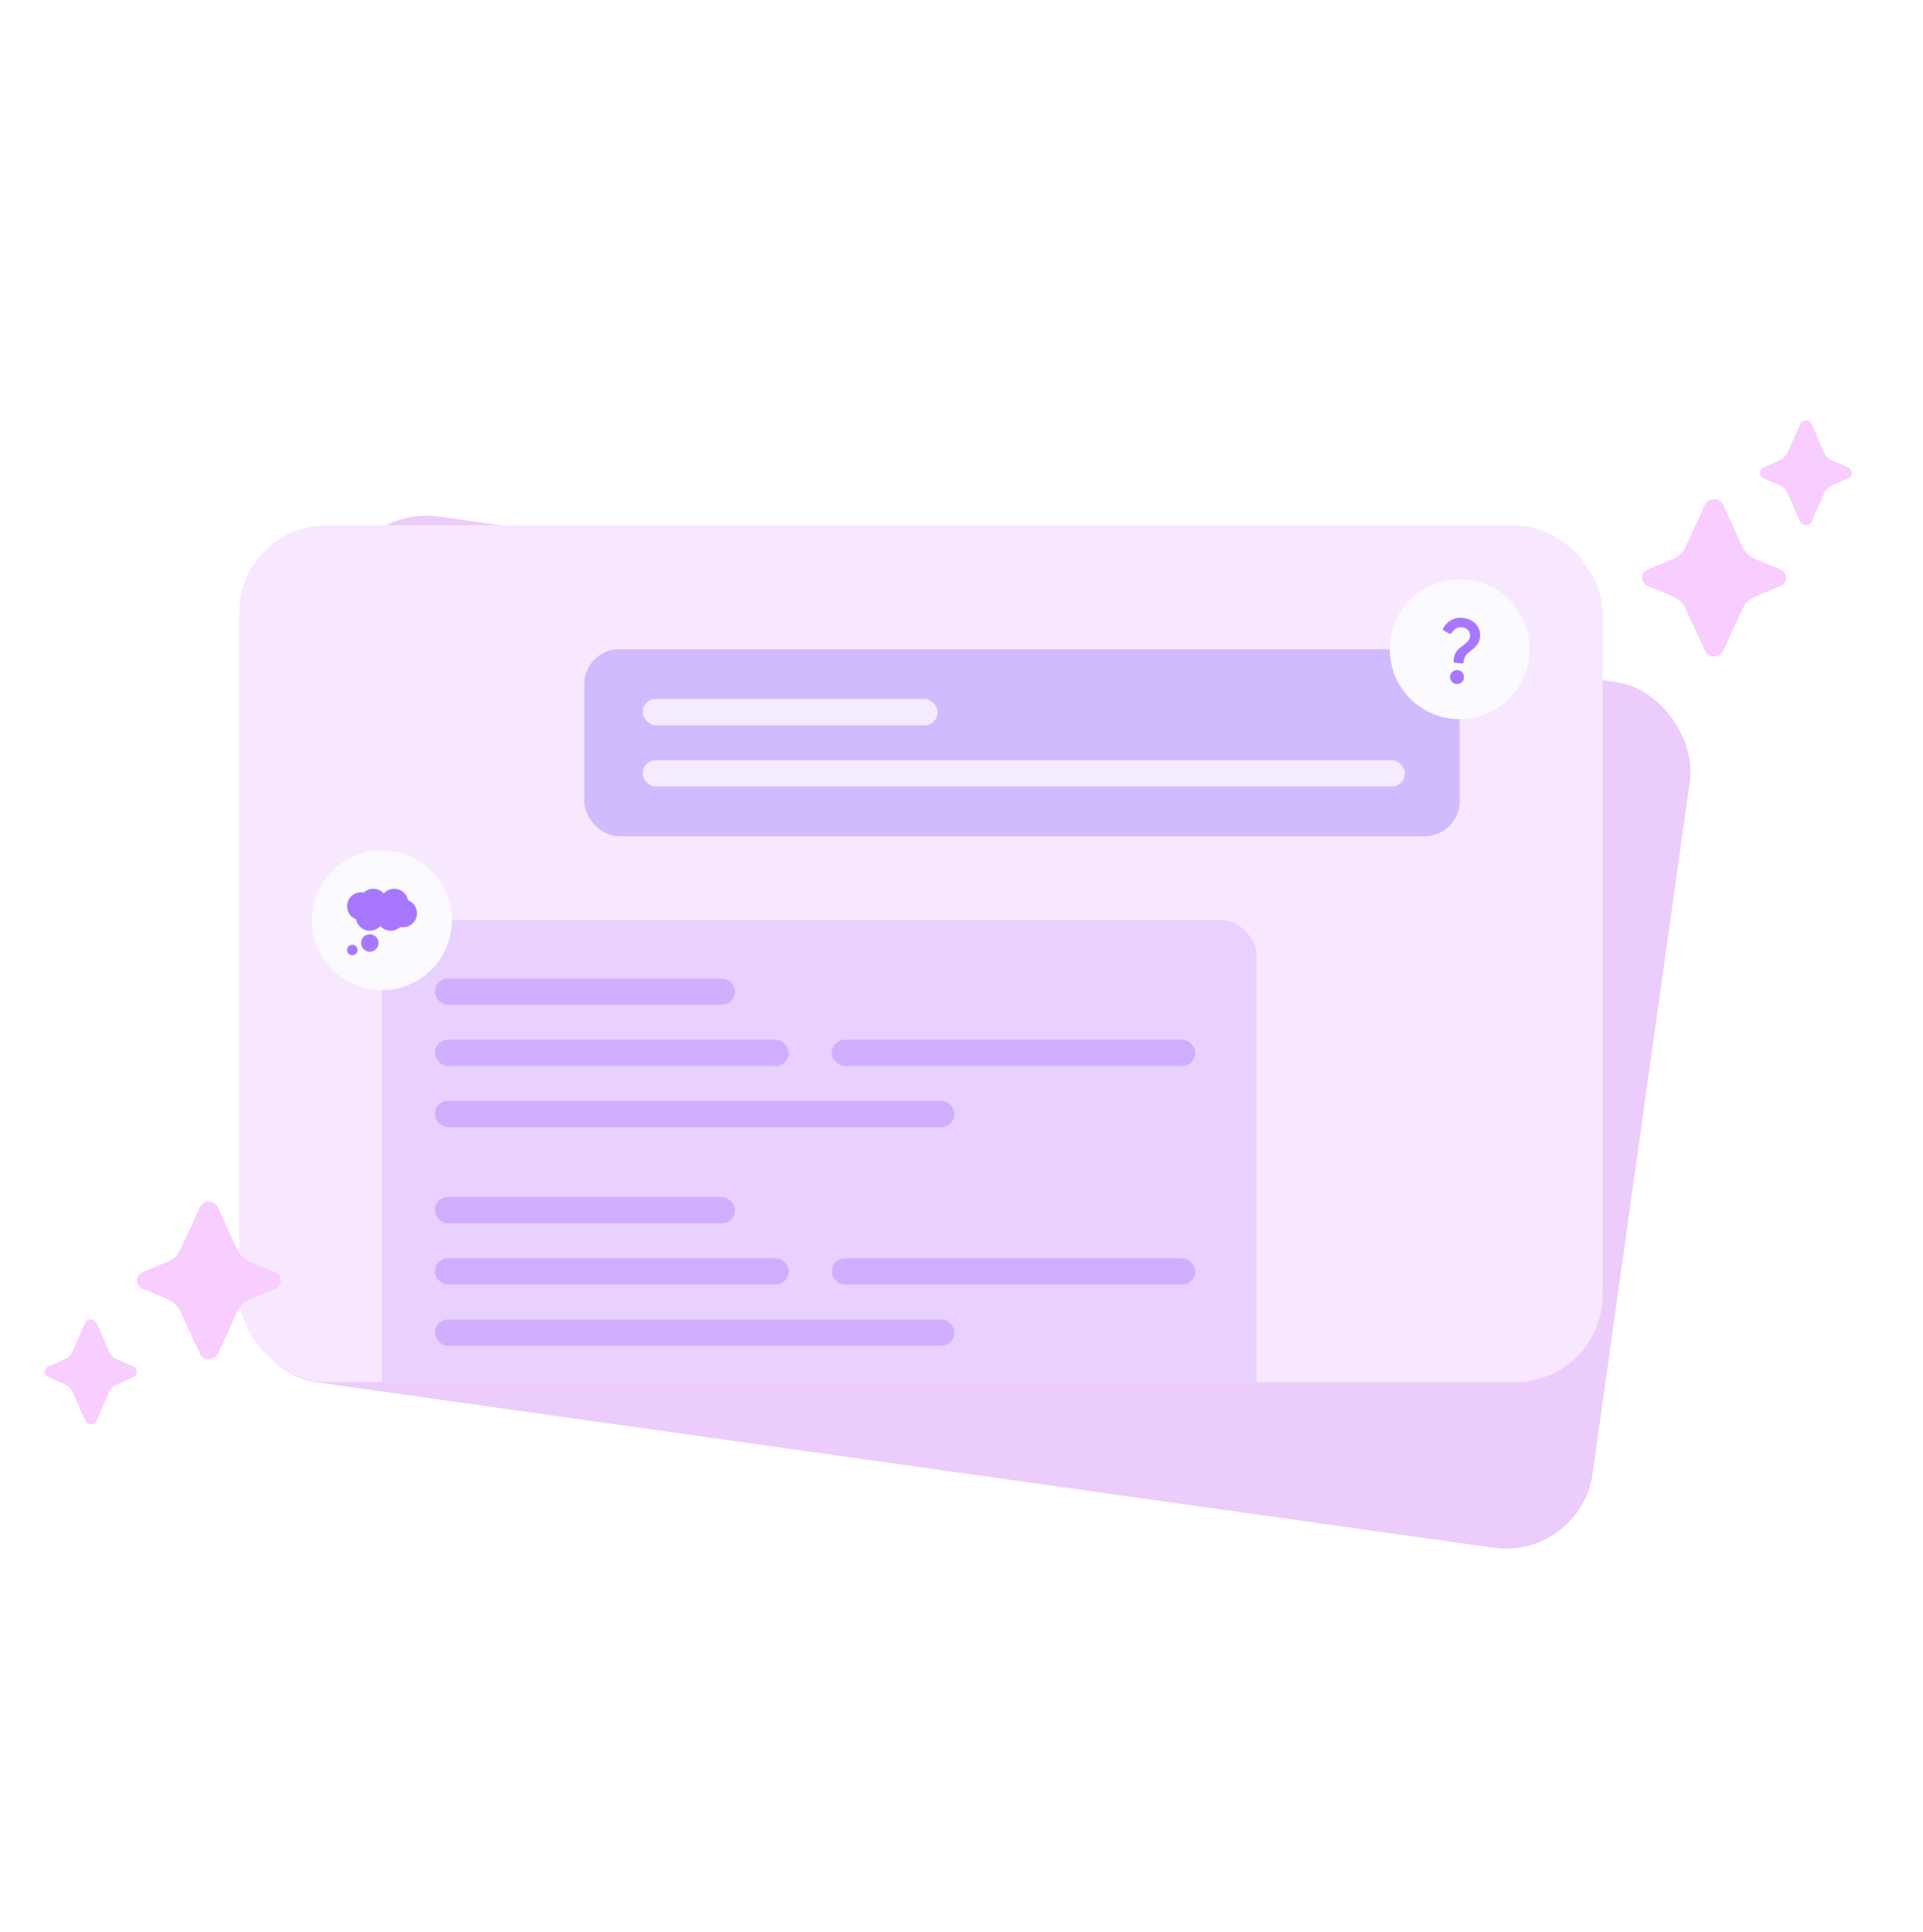 <svg width="220" height="221" viewBox="0 0 220 221" fill="none"
  xmlns="http://www.w3.org/2000/svg">
  <rect x="40.245" y="57.682" width="156" height="100" rx="10" transform="rotate(8 40.245 57.682)" fill="#EBCCFA"/>
  <g clip-path="url(#clip0_5275_48439)">
    <rect x="27.351" y="60.082" width="156" height="98" rx="10" fill="#F8E8FF"/>
    <rect x="66.839" y="74.251" width="100.158" height="21.393" rx="4" fill="#D1BBFF"/>
    <g opacity="0.8">
      <rect x="73.53" y="79.947" width="33.739" height="3" rx="1.5" fill="#FCF8FF"/>
      <rect x="73.53" y="86.947" width="87.194" height="3" rx="1.5" fill="#FCF8FF"/>
    </g>
    <g filter="url(#filter0_d_5275_48439)">
      <circle cx="166.997" cy="74.251" r="8" fill="#FBFAFF"/>
    </g>
    <path d="M166.595 74.554C166.954 74.03 167.575 73.759 167.964 73.302C168.375 72.823 168.263 71.844 167.236 71.746C166.667 71.692 166.309 72.025 166.103 72.376C166.044 72.477 165.916 72.522 165.814 72.466L165.178 72.124C165.085 72.075 165.046 71.963 165.096 71.87C165.494 71.129 166.292 70.567 167.335 70.666C168.27 70.756 168.871 71.243 169.147 71.807C169.382 72.292 169.464 73.164 168.973 73.76C168.428 74.419 167.95 74.591 167.659 75.021C167.557 75.173 167.505 75.281 167.456 75.701C167.443 75.81 167.346 75.891 167.236 75.881L166.481 75.809C166.372 75.798 166.29 75.702 166.298 75.593C166.32 75.288 166.364 74.89 166.595 74.554ZM167.491 77.512C167.449 77.95 167.056 78.274 166.618 78.233C166.18 78.191 165.856 77.799 165.898 77.361C165.939 76.922 166.332 76.598 166.77 76.64C167.208 76.682 167.532 77.074 167.491 77.512Z" fill="#A778FF"/>
    <rect x="43.705" y="105.251" width="100.049" height="65.9" rx="4" fill="#E8D0FF"/>
    <g opacity="0.6">
      <g opacity="0.4">
        <rect x="49.749" y="111.917" width="34.335" height="3" rx="1.5" fill="#8543F8"/>
        <rect x="95.159" y="118.917" width="41.59" height="3" rx="1.5" fill="#8543F8"/>
        <rect x="49.749" y="118.917" width="40.487" height="3" rx="1.5" fill="#8543F8"/>
        <rect x="49.749" y="125.917" width="59.444" height="3" rx="1.5" fill="#8543F8"/>
      </g>
      <g opacity="0.4">
        <rect x="49.749" y="136.917" width="34.335" height="3" rx="1.5" fill="#8543F8"/>
        <rect x="95.159" y="143.917" width="41.59" height="3" rx="1.5" fill="#8543F8"/>
        <rect x="49.749" y="143.917" width="40.487" height="3" rx="1.5" fill="#8543F8"/>
        <rect x="49.749" y="150.917" width="59.444" height="3" rx="1.5" fill="#8543F8"/>
      </g>
    </g>
    <g filter="url(#filter1_d_5275_48439)">
      <circle cx="43.705" cy="105.251" r="8" fill="#FBFAFF"/>
    </g>
    <path d="M40.305 108.051C40.464 108.051 40.617 108.114 40.729 108.226C40.842 108.339 40.905 108.492 40.905 108.651C40.905 108.81 40.842 108.962 40.729 109.075C40.617 109.187 40.464 109.251 40.305 109.251C40.146 109.251 39.993 109.187 39.88 109.075C39.768 108.962 39.705 108.81 39.705 108.651C39.705 108.492 39.768 108.339 39.88 108.226C39.993 108.114 40.146 108.051 40.305 108.051ZM42.305 106.851C42.57 106.851 42.824 106.956 43.012 107.144C43.199 107.331 43.305 107.585 43.305 107.851C43.305 108.116 43.199 108.37 43.012 108.558C42.824 108.745 42.57 108.851 42.305 108.851C42.039 108.851 41.785 108.745 41.598 108.558C41.41 108.37 41.305 108.116 41.305 107.851C41.305 107.585 41.41 107.331 41.598 107.144C41.785 106.956 42.039 106.851 42.305 106.851ZM44.705 106.451C44.229 106.451 43.797 106.251 43.505 105.911C43.213 106.251 42.781 106.451 42.305 106.451C41.521 106.451 40.869 105.887 40.733 105.147C40.431 105.03 40.171 104.825 39.987 104.558C39.804 104.291 39.706 103.975 39.705 103.651C39.705 103.226 39.873 102.819 40.173 102.519C40.473 102.219 40.88 102.051 41.305 102.051C41.409 102.051 41.505 102.063 41.613 102.079C41.905 101.815 42.285 101.651 42.705 101.651C43.181 101.651 43.613 101.851 43.905 102.191C44.197 101.851 44.629 101.651 45.105 101.651C45.889 101.651 46.541 102.215 46.677 102.955C46.979 103.072 47.239 103.277 47.422 103.544C47.605 103.811 47.704 104.127 47.705 104.451C47.705 104.875 47.536 105.282 47.236 105.582C46.936 105.882 46.529 106.051 46.105 106.051L45.797 106.023C45.505 106.287 45.125 106.451 44.705 106.451Z" fill="#A778FF"/>
  </g>
  <path d="M27.128 142.905C27.437 143.544 27.958 144.048 28.646 144.334L31.51 145.519C31.7 145.599 31.862 145.729 31.975 145.895C32.089 146.061 32.15 146.255 32.15 146.453C32.15 146.651 32.089 146.845 31.975 147.011C31.862 147.177 31.7 147.308 31.51 147.387L28.67 148.573C27.992 148.846 27.449 149.358 27.154 150.002L24.906 154.878C24.505 155.645 23.296 155.645 22.893 154.878L20.645 150.002C20.343 149.362 19.802 148.853 19.129 148.573L16.289 147.387C16.099 147.308 15.937 147.177 15.824 147.011C15.71 146.845 15.649 146.651 15.649 146.453C15.649 146.255 15.71 146.061 15.824 145.895C15.937 145.729 16.099 145.599 16.289 145.519L19.129 144.334C19.807 144.06 20.35 143.549 20.645 142.905L22.893 138.029C23.294 137.261 24.503 137.261 24.906 138.029L27.128 142.905Z" fill="#F8CDFF"/>
  <path d="M12.454 154.528C12.65 154.954 12.982 155.29 13.42 155.48L15.242 156.271C15.364 156.324 15.466 156.411 15.539 156.521C15.611 156.632 15.649 156.761 15.649 156.893C15.649 157.025 15.611 157.154 15.539 157.265C15.466 157.376 15.364 157.463 15.242 157.516L13.435 158.306C13.003 158.488 12.658 158.829 12.47 159.259L11.04 162.509C10.784 163.021 10.015 163.021 9.758 162.509L8.327 159.259C8.135 158.832 7.792 158.493 7.363 158.306L5.555 157.516C5.434 157.463 5.331 157.376 5.259 157.265C5.187 157.154 5.148 157.025 5.148 156.893C5.148 156.761 5.187 156.632 5.259 156.521C5.331 156.411 5.434 156.324 5.555 156.271L7.363 155.48C7.795 155.298 8.14 154.957 8.327 154.528L9.758 151.277C10.014 150.766 10.783 150.766 11.04 151.277L12.454 154.528Z" fill="#F8CDFF"/>
  <path d="M199.33 62.533C199.639 63.172 200.16 63.676 200.848 63.962L203.711 65.147C203.902 65.227 204.063 65.358 204.177 65.523C204.291 65.689 204.351 65.883 204.351 66.081C204.351 66.279 204.291 66.473 204.177 66.639C204.063 66.805 203.902 66.936 203.711 67.015L200.871 68.201C200.193 68.474 199.651 68.986 199.356 69.63L197.107 74.506C196.707 75.273 195.498 75.273 195.095 74.506L192.846 69.63C192.544 68.99 192.004 68.481 191.331 68.201L188.491 67.015C188.301 66.936 188.139 66.805 188.025 66.639C187.912 66.473 187.851 66.279 187.851 66.081C187.851 65.883 187.912 65.689 188.025 65.523C188.139 65.358 188.301 65.227 188.491 65.147L191.331 63.962C192.009 63.688 192.551 63.177 192.846 62.533L195.095 57.657C195.495 56.889 196.704 56.889 197.107 57.657L199.33 62.533Z" fill="#F8CDFF"/>
  <path d="M208.657 51.717C208.853 52.143 209.185 52.479 209.623 52.669L211.445 53.46C211.566 53.513 211.669 53.6 211.741 53.71C211.814 53.821 211.852 53.95 211.852 54.082C211.852 54.214 211.814 54.344 211.741 54.454C211.669 54.565 211.566 54.652 211.445 54.705L209.638 55.495C209.206 55.678 208.861 56.019 208.673 56.448L207.242 59.698C206.987 60.21 206.218 60.21 205.961 59.698L204.53 56.448C204.338 56.022 203.994 55.682 203.566 55.495L201.758 54.705C201.637 54.652 201.534 54.565 201.462 54.454C201.39 54.344 201.351 54.214 201.351 54.082C201.351 53.95 201.39 53.821 201.462 53.71C201.534 53.6 201.637 53.513 201.758 53.46L203.566 52.669C203.997 52.487 204.342 52.146 204.53 51.717L205.961 48.466C206.216 47.955 206.986 47.955 207.242 48.466L208.657 51.717Z" fill="#F8CDFF"/>
  <defs>
    <filter id="filter0_d_5275_48439" x="156.197" y="63.451" width="21.6" height="21.6" filterUnits="userSpaceOnUse" color-interpolation-filters="sRGB">
      <feFlood flood-opacity="0" result="BackgroundImageFix"/>
      <feColorMatrix in="SourceAlpha" type="matrix" values="0 0 0 0 0 0 0 0 0 0 0 0 0 0 0 0 0 0 127 0" result="hardAlpha"/>
      <feOffset/>
      <feGaussianBlur stdDeviation="1.4"/>
      <feComposite in2="hardAlpha" operator="out"/>
      <feColorMatrix type="matrix" values="0 0 0 0 0 0 0 0 0 0 0 0 0 0 0 0 0 0 0.12 0"/>
      <feBlend mode="normal" in2="BackgroundImageFix" result="effect1_dropShadow_5275_48439"/>
      <feBlend mode="normal" in="SourceGraphic" in2="effect1_dropShadow_5275_48439" result="shape"/>
    </filter>
    <filter id="filter1_d_5275_48439" x="32.905" y="94.451" width="21.6" height="21.6" filterUnits="userSpaceOnUse" color-interpolation-filters="sRGB">
      <feFlood flood-opacity="0" result="BackgroundImageFix"/>
      <feColorMatrix in="SourceAlpha" type="matrix" values="0 0 0 0 0 0 0 0 0 0 0 0 0 0 0 0 0 0 127 0" result="hardAlpha"/>
      <feOffset/>
      <feGaussianBlur stdDeviation="1.4"/>
      <feComposite in2="hardAlpha" operator="out"/>
      <feColorMatrix type="matrix" values="0 0 0 0 0 0 0 0 0 0 0 0 0 0 0 0 0 0 0.12 0"/>
      <feBlend mode="normal" in2="BackgroundImageFix" result="effect1_dropShadow_5275_48439"/>
      <feBlend mode="normal" in="SourceGraphic" in2="effect1_dropShadow_5275_48439" result="shape"/>
    </filter>
    <clipPath id="clip0_5275_48439">
      <rect width="156" height="98" fill="white" transform="translate(27.351 60.082)"/>
    </clipPath>
  </defs>
</svg>
